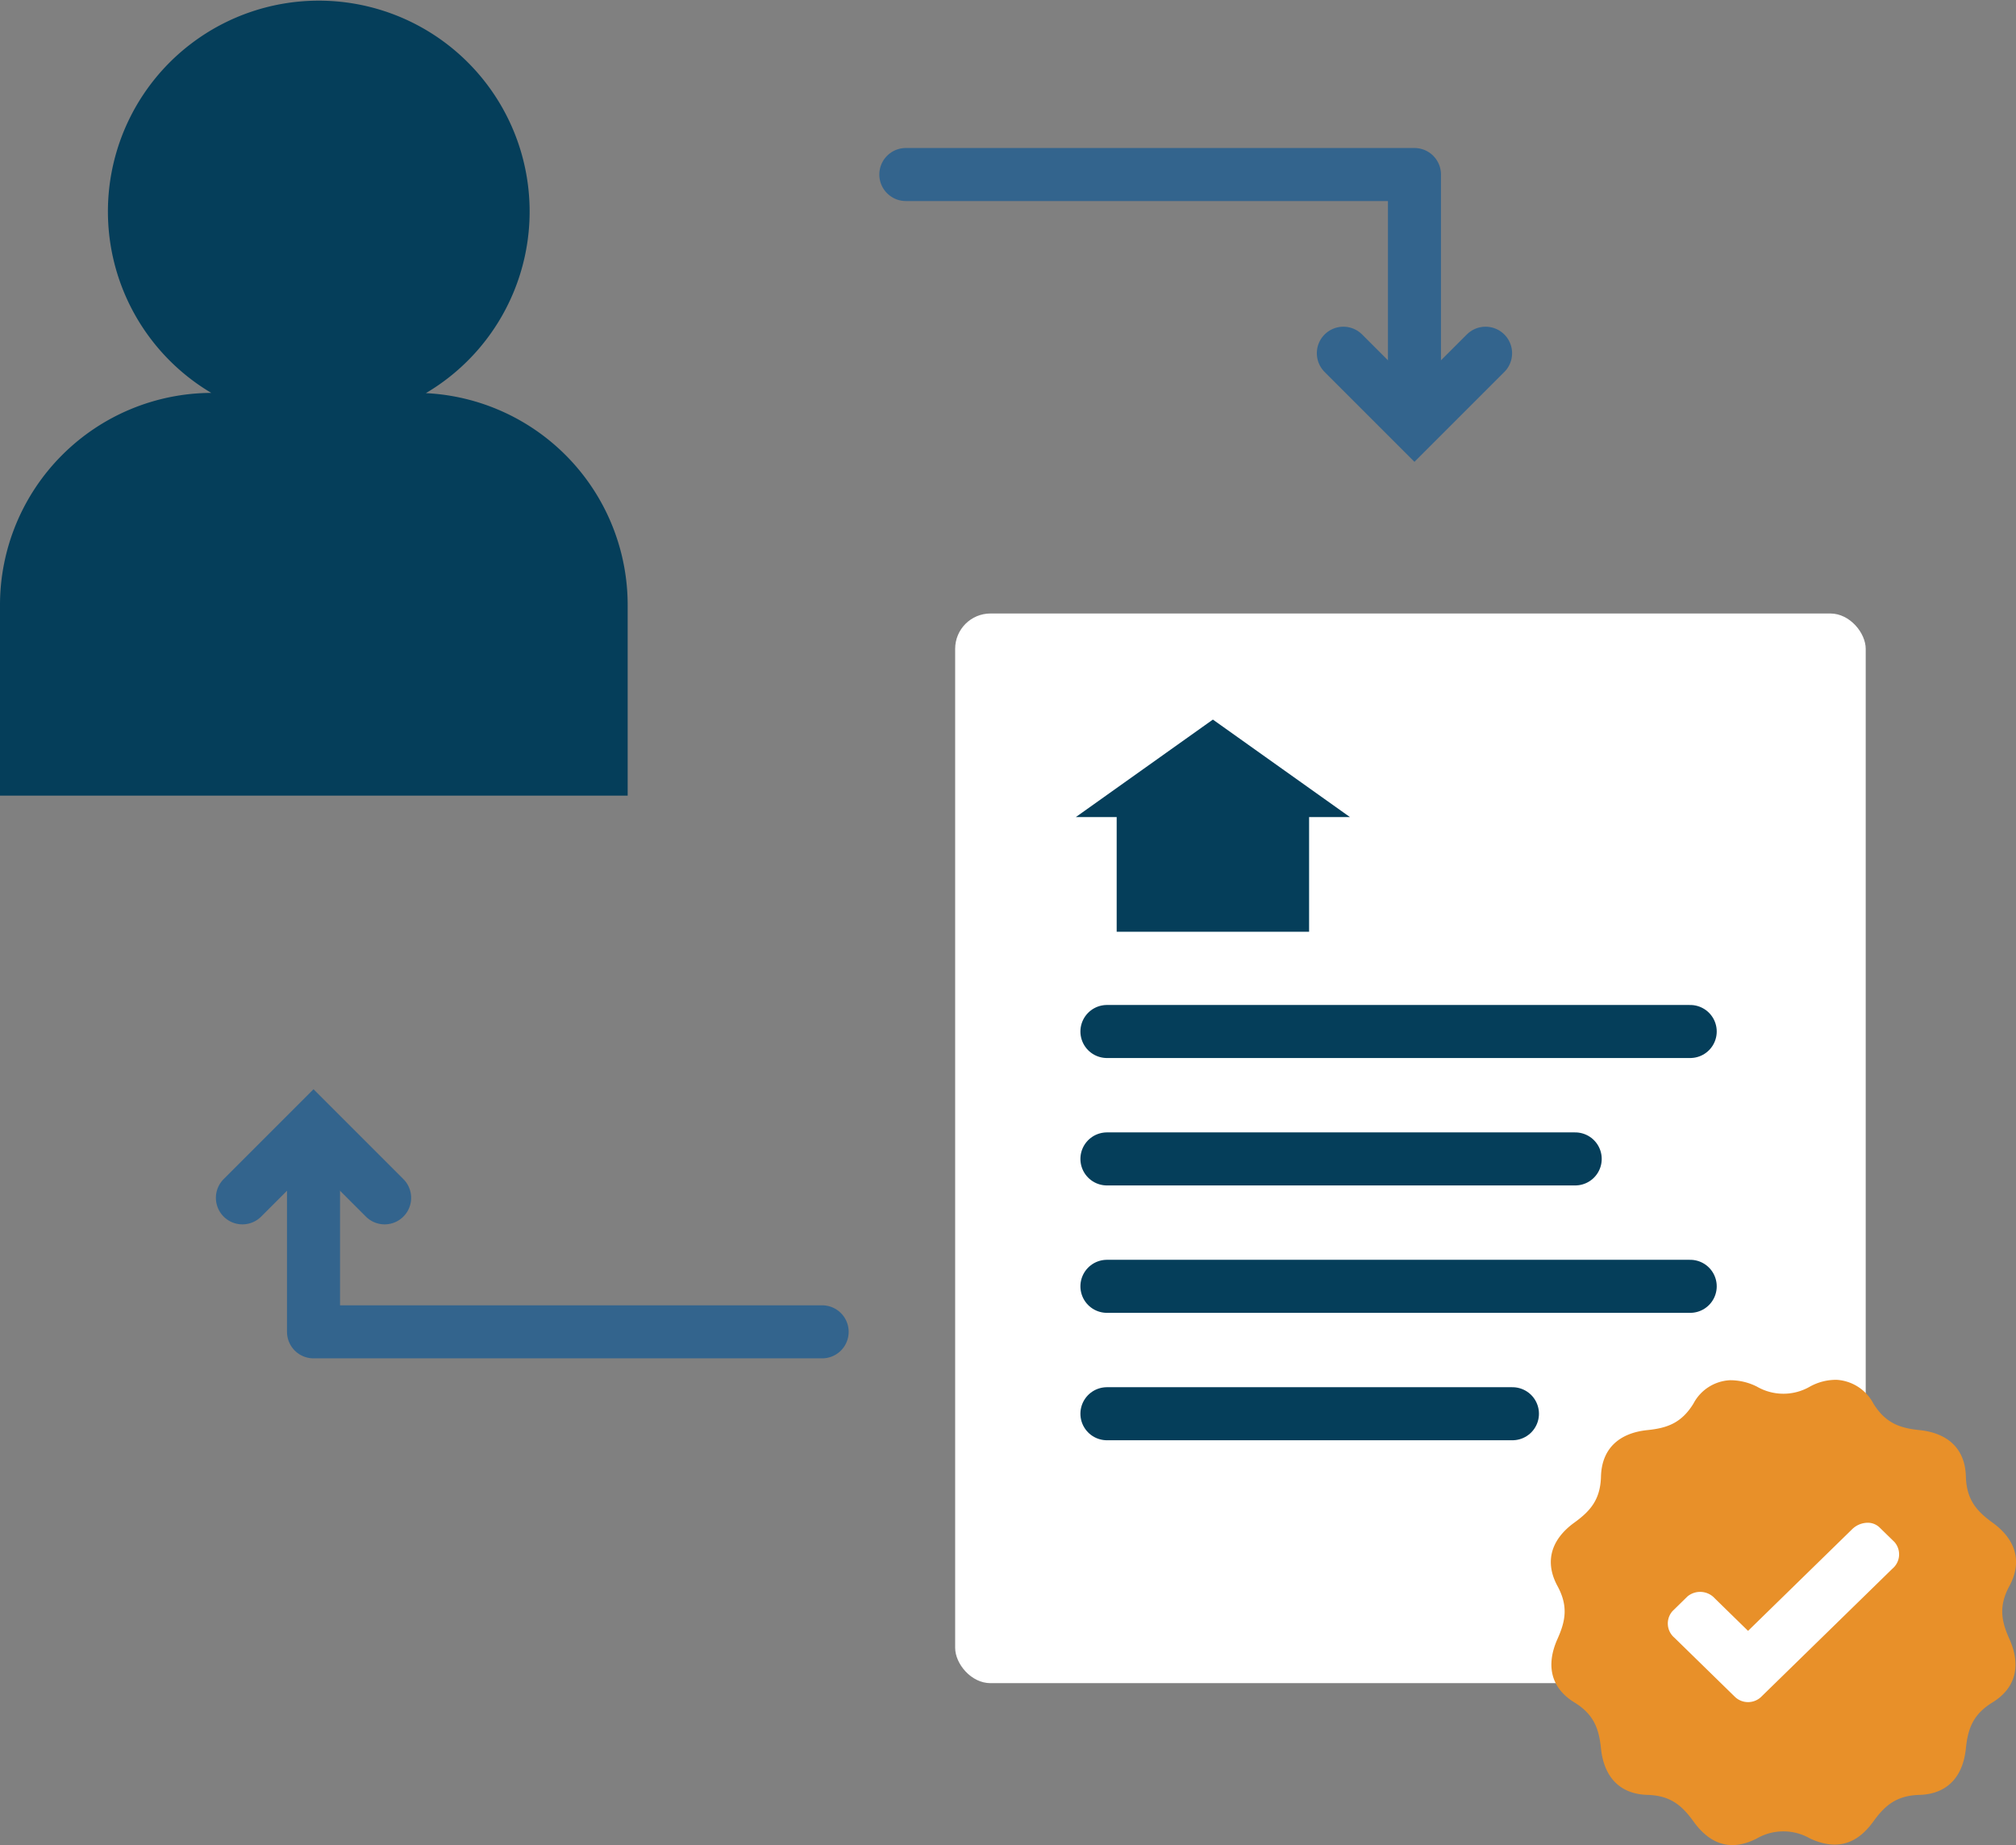 <svg xmlns="http://www.w3.org/2000/svg" width="228.044" height="208.714" viewBox="0 0 228.044 208.714">
  <rect x="0" y="0" width="228.044" height="208.714" fill="#808080" stroke="none"/>
  <g id="Group_331" data-name="Group 331" transform="translate(-178 -1063)">
    <g id="Group_325" data-name="Group 325" transform="translate(49.075 123.881)">
      <rect id="Rectangle_110" data-name="Rectangle 110" width="103" height="121" rx="4" transform="translate(236.969 1008.517)" fill="#fff"/>
      <g id="Group_311" data-name="Group 311" transform="translate(304.361 1095.202)">
        <circle id="Ellipse_9" data-name="Ellipse 9" cx="18" cy="18" r="18" transform="translate(8.608 8.315)" fill="#fff"/>
        <path id="Path_180" data-name="Path 180" d="M159.71,69.884A1.925,1.925,0,0,1,161,70.4l1.7,1.659a2.116,2.116,0,0,1-.227,3.019L147.578,89.624a2.151,2.151,0,0,1-2.872,0l-6.889-6.73a2.111,2.111,0,0,1-.222-3.014l1.692-1.658a2.241,2.241,0,0,1,3.09.214l3.765,3.679,11.765-11.49a2.545,2.545,0,0,1,1.8-.741Zm-3.532-16.167a6.081,6.081,0,0,0-3.037.766,5.984,5.984,0,0,1-6,0,6.71,6.71,0,0,0-3.053-.721,4.942,4.942,0,0,0-4.122,2.64c-1.361,2.219-3,2.775-5.2,3-3.163.321-5.175,2.058-5.261,5.256-.068,2.6-1.2,3.9-3,5.2-2.578,1.861-3.444,4.367-1.922,7.182,1.24,2.284.909,3.971,0,5.992-1.3,2.906-.809,5.506,1.922,7.182,2.212,1.362,2.77,2.989,3,5.194.323,3.163,2.062,5.171,5.261,5.26,2.6.074,3.9,1.2,5.2,3,1.922,2.675,4.315,3.406,7.175,1.926a6.033,6.033,0,0,1,6,0c2.917,1.36,5.261.749,7.18-1.926,1.3-1.8,2.6-2.924,5.2-3,3.2-.089,4.938-2.1,5.261-5.26.227-2.205.785-3.832,3-5.194,2.729-1.676,3.227-4.276,1.922-7.182-.909-2.021-1.237-3.709,0-5.992,1.526-2.815.66-5.321-1.922-7.182-1.8-1.3-2.924-2.595-3-5.2-.083-3.2-2.1-4.935-5.261-5.256-2.2-.227-3.833-.785-5.2-3a5.04,5.04,0,0,0-4.143-2.685Z" transform="translate(-123.843 -53.714)" fill="#e89029" fill-rule="evenodd"/>
      </g>
      <path id="Union_1" data-name="Union 1" d="M4.617,24V11.027H0L15.5,0,31,11.027H26.383V24Z" transform="translate(250.623 1020.517)" fill="#053e5a"/>
      <path id="Path_181" data-name="Path 181" d="M307,1093.809h65.978" transform="translate(-52.862 -38.007)" fill="none" stroke="#053e5a" stroke-linecap="round" stroke-width="6"/>
      <path id="Path_182" data-name="Path 182" d="M307,1093.809h52.969" transform="translate(-52.862 -23.594)" fill="none" stroke="#053e5a" stroke-linecap="round" stroke-width="6"/>
      <path id="Path_183" data-name="Path 183" d="M307,1093.809h65.978" transform="translate(-52.862 -9.182)" fill="none" stroke="#053e5a" stroke-linecap="round" stroke-width="6"/>
      <path id="Path_184" data-name="Path 184" d="M307,1093.809h45.869" transform="translate(-52.862 5.231)" fill="none" stroke="#053e5a" stroke-linecap="round" stroke-width="6"/>
    </g>
    <g id="Group_328" data-name="Group 328" transform="translate(31 54)">
      <path id="Path_199" data-name="Path 199" d="M249.465,1028.742H307v22.285" fill="none" stroke="#33648d" stroke-linecap="round" stroke-linejoin="round" stroke-width="6"/>
      <path id="Path_202" data-name="Path 202" d="M625,1007.034l8.044,8.044L625,1023.122" transform="translate(1322.078 423.956) rotate(90)" fill="none" stroke="#33648d" stroke-linecap="round" stroke-width="6"/>
    </g>
    <g id="Group_327" data-name="Group 327" transform="translate(27.464 54)">
      <path id="Path_200" data-name="Path 200" d="M249.465,1028.742H307V1044.9" transform="translate(493 2188.398) rotate(180)" fill="none" stroke="#33648d" stroke-linecap="round" stroke-linejoin="round" stroke-width="6"/>
      <path id="Path_203" data-name="Path 203" d="M625,1007.034l8.044,8.044L625,1023.122" transform="translate(-829.078 1769.5) rotate(-90)" fill="none" stroke="#33648d" stroke-linecap="round" stroke-width="6"/>
    </g>
    <path id="Union_6" data-name="Union 6" d="M0,90V68.444a24,24,0,0,1,23.9-24,23.851,23.851,0,1,1,24.271.028A24,24,0,0,1,71,68.444V90Z" transform="translate(178 1063)" fill="#053e5a"/>
  </g>
</svg>

